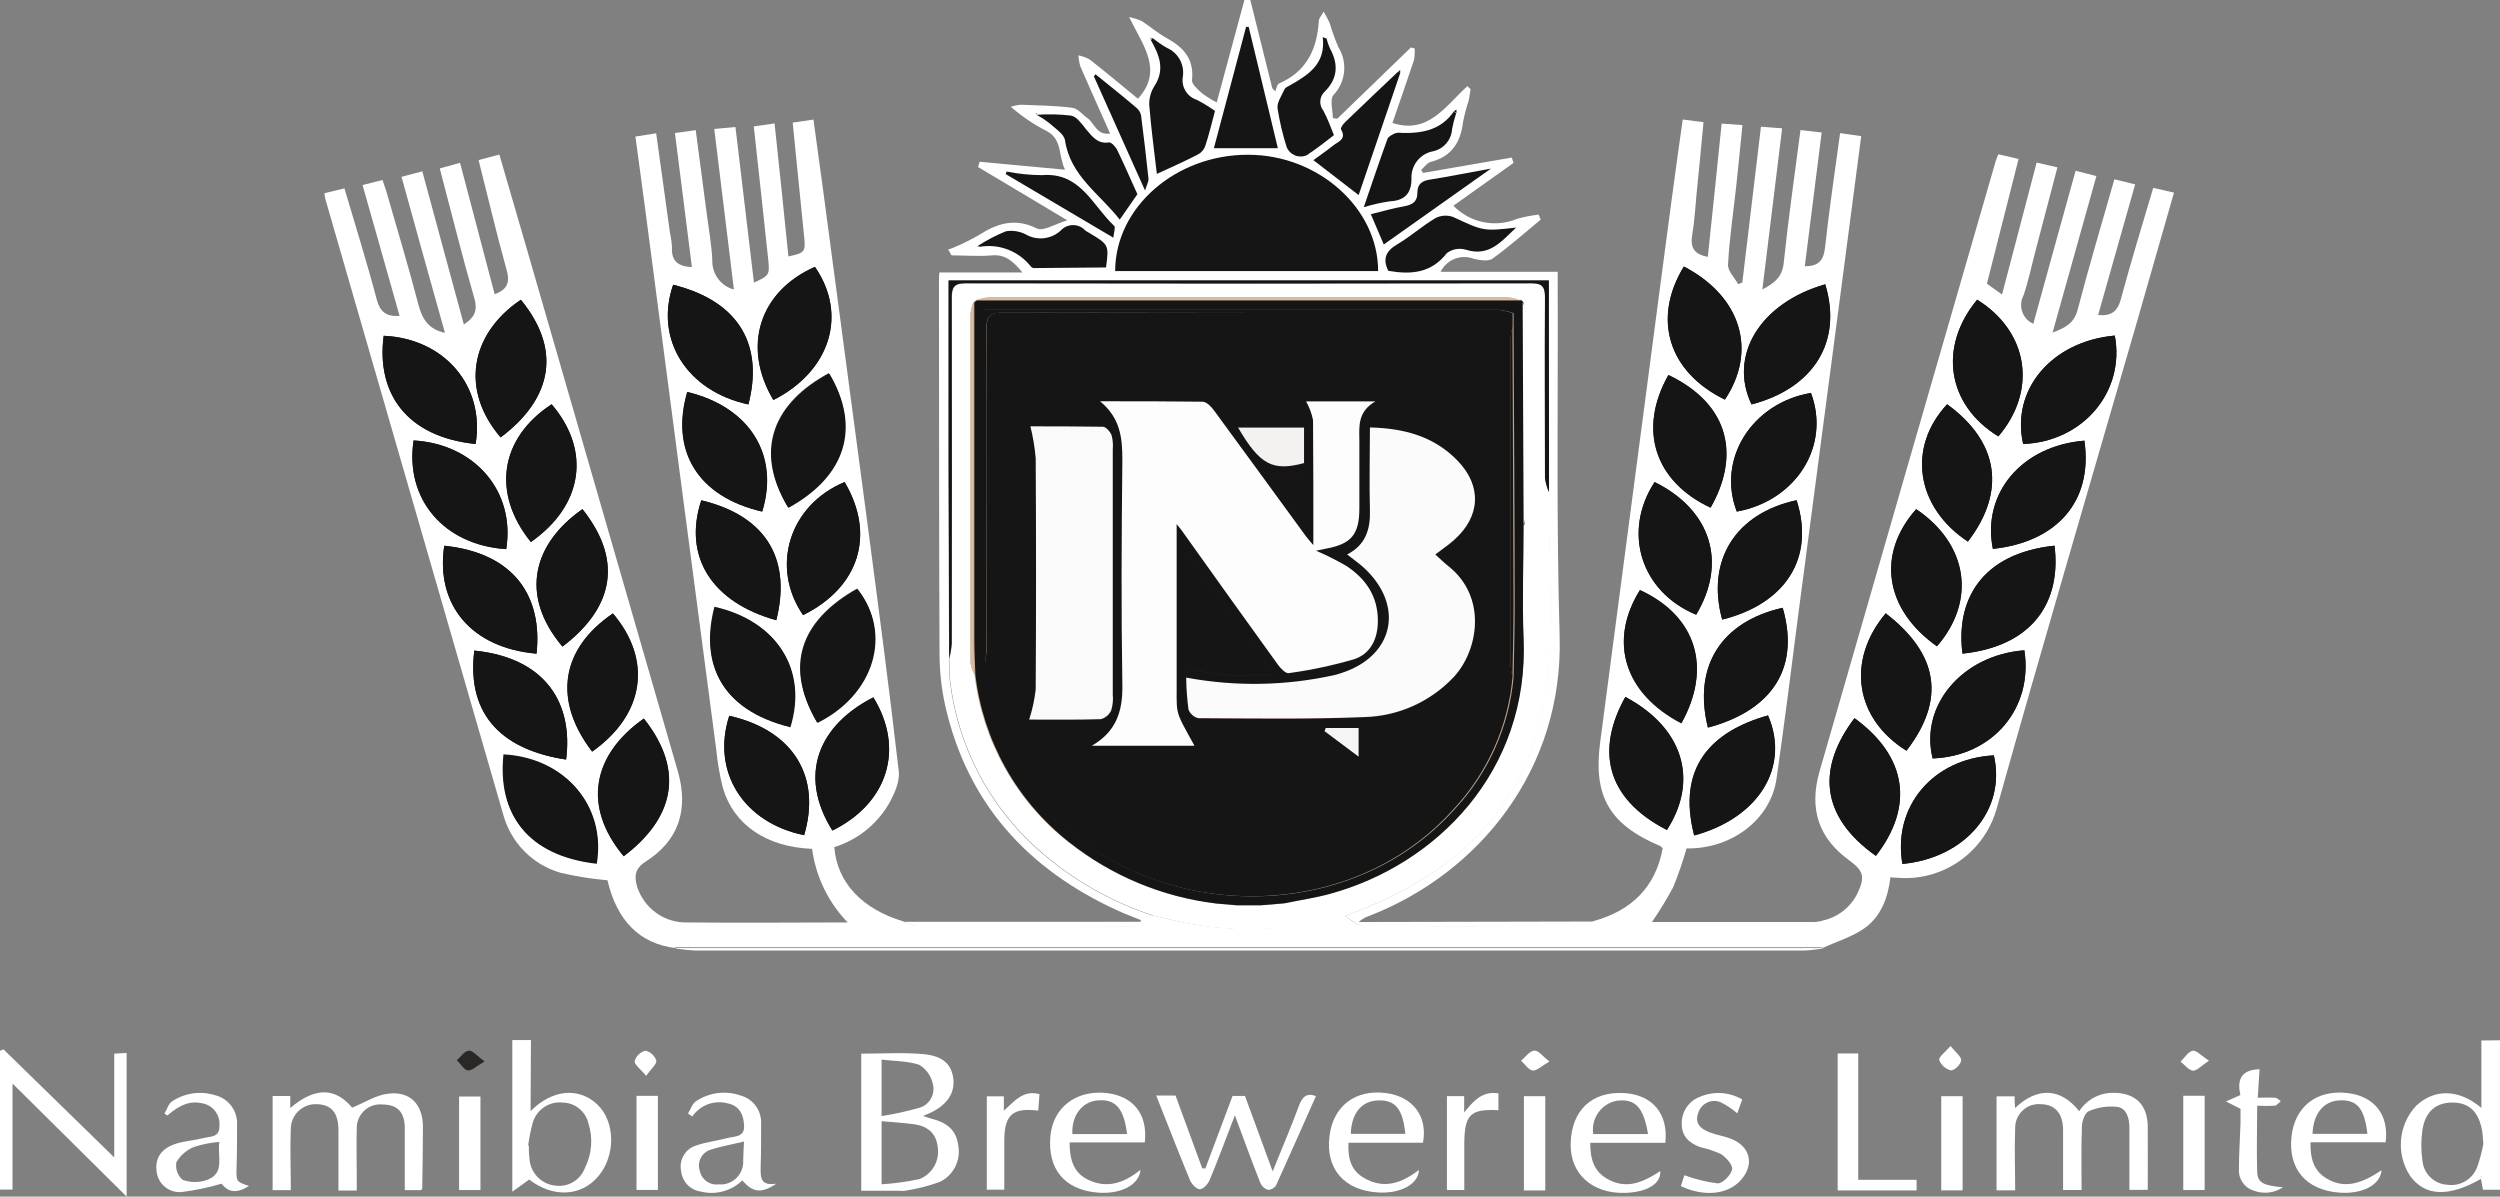 <?xml version="1.0" encoding="UTF-8"?>
<svg width="117px" height="56px" viewBox="0 0 117 56" version="1.1" xmlns="http://www.w3.org/2000/svg" xmlns:xlink="http://www.w3.org/1999/xlink">
    <rect x="0" y="0" width="117" height="56" fill="#808080" stroke="none"/>
    <title>Namibia-Breweries Logo</title>
    <g id="Website" stroke="none" stroke-width="1" fill="none" fill-rule="evenodd">
        <g id="2023" transform="translate(-107, -99)" fill-rule="nonzero">
            <g id="Namibia-Breweries-Logo" transform="translate(107, 99)">
                <path d="M31.61,44.369 C29.938,44.166 28.872,43.088 28.428,41.196 C27.686,41.133 26.95,41.015 26.225,40.843 C24.9,40.46 23.876,39.399 23.532,38.053 L15.228,9.321 C15.208,9.23 15.193,9.137 15.183,9.044 L16.119,8.815 C16.634,10.569 17.172,12.272 17.626,13.997 C17.781,14.588 18.063,14.827 18.701,14.784 L16.968,8.661 L17.901,8.423 C17.959,8.603 18.024,8.769 18.076,8.942 C18.588,10.723 19.123,12.497 19.592,14.291 C19.767,14.944 20.069,15.415 20.824,15.578 C20.146,13.154 19.472,10.759 18.792,8.276 L19.764,8.018 C20.412,10.432 21.06,12.781 21.708,15.186 C22.168,14.882 22.376,14.582 22.201,13.967 C21.624,11.968 21.128,9.949 20.581,7.884 L21.53,7.619 C22.071,9.684 22.609,11.726 23.15,13.771 C23.759,13.543 23.876,13.209 23.704,12.608 C23.234,10.929 22.839,9.227 22.398,7.492 L23.37,7.234 C23.782,8.648 24.19,10.04 24.592,11.432 C26.968,19.648 29.344,27.866 31.72,36.086 C32.245,37.909 31.755,39.354 30.2,40.334 C29.698,40.66 29.685,41.026 29.815,41.49 C30.143,42.522 31.112,43.208 32.186,43.17 C34.649,43.199 37.114,43.17 39.671,43.17 C38.764,42.231 38.18,41.024 38.005,39.726 C35.867,39.638 34.341,38.609 33.829,36.867 C33.681,36.282 33.578,35.685 33.521,35.083 C32.417,26.737 31.319,18.382 30.226,10.021 C30.071,8.825 29.902,7.629 29.737,6.391 L30.709,6.237 L31.357,10.912 C31.408,11.136 31.438,11.363 31.448,11.592 C31.415,12.246 31.772,12.474 32.381,12.5 C32.118,10.426 31.856,8.361 31.587,6.227 L32.559,6.09 C32.737,7.436 32.912,8.75 33.084,10.066 C33.178,10.769 33.304,11.471 33.336,12.18 C33.314,12.819 33.734,13.387 34.347,13.549 C34.043,11.05 33.738,8.576 33.427,6.035 L34.419,5.946 C34.71,8.39 34.995,10.805 35.284,13.226 C36.003,12.899 36.029,12.87 35.951,12.125 C35.734,10.073 35.507,8.018 35.277,5.917 L36.249,5.776 C36.473,7.871 36.69,9.932 36.897,12 C37.681,11.837 37.71,11.788 37.629,11.02 C37.448,9.279 37.28,7.537 37.098,5.737 L38.07,5.597 C38.222,6.704 38.371,7.773 38.514,8.841 C39.21,14.053 39.903,19.267 40.594,24.481 C41.103,28.35 41.618,32.218 42.062,36.096 C42.12,36.596 41.841,37.194 41.573,37.661 C41,38.613 40.101,39.318 39.045,39.644 C39.172,41.298 40.341,42.539 42.256,43.114 C42.451,43.219 42.661,43.293 42.878,43.333 C46.245,43.333 49.611,43.333 52.981,43.349 C53.379,43.406 53.77,43.201 53.953,42.84 C54.312,42.928 54.675,43.016 55.038,43.098 C57.641,43.674 60.345,43.584 62.905,42.836 C63.187,43.003 63.465,43.317 63.747,43.32 C67.201,43.353 70.652,43.346 74.115,43.32 C74.28,43.32 74.439,43.173 74.611,43.098 C76.361,42.604 77.478,41.523 77.815,39.7 C77.754,39.644 77.728,39.605 77.695,39.592 C75.308,38.582 74.553,37.256 74.89,34.721 C75.844,27.5 76.795,20.28 77.741,13.059 C78.065,10.596 78.389,8.139 78.752,5.593 L79.724,5.718 C79.617,6.842 79.516,7.952 79.4,9.063 C79.338,9.717 79.302,10.37 79.196,10.991 C79.095,11.569 79.27,11.902 79.925,12.02 C80.142,9.955 80.362,7.897 80.573,5.783 L81.545,5.855 C81.451,6.793 81.363,7.72 81.263,8.645 C81.127,9.89 80.939,11.135 80.871,12.383 C80.854,12.677 81.178,12.994 81.347,13.301 L81.541,13.222 L82.413,5.93 L83.404,6.005 C83.097,8.527 82.792,11.001 82.478,13.546 C83.048,13.252 83.411,12.964 83.479,12.295 C83.693,10.239 83.988,8.194 84.263,6.087 L85.254,6.201 C84.985,8.318 84.726,10.38 84.464,12.461 C85.089,12.461 85.339,12.213 85.41,11.599 C85.604,9.818 85.87,8.047 86.116,6.231 L87.104,6.371 C86.719,9.312 86.34,12.193 85.961,15.085 L84.153,28.807 C83.829,31.352 83.505,33.901 83.142,36.439 C82.87,38.357 81.033,39.742 78.93,39.706 C78.756,40.321 78.548,40.925 78.308,41.516 C78.007,42.08 77.674,42.625 77.31,43.15 C79.837,43.15 82.358,43.15 84.882,43.15 C85.027,43.147 85.171,43.124 85.309,43.081 C86.012,42.926 86.608,42.459 86.929,41.811 C87.292,41.046 87.221,40.755 86.541,40.262 C85.118,39.229 84.649,37.867 85.154,36.103 C87.895,26.582 90.643,17.064 93.397,7.547 C93.433,7.436 93.475,7.327 93.523,7.221 L94.469,7.439 L92.988,13.275 L93.695,13.784 C94.239,11.71 94.767,9.687 95.315,7.609 L96.287,7.832 C95.937,9.165 95.593,10.468 95.253,11.772 C95.072,12.455 94.929,13.157 94.702,13.82 C94.576,14.056 94.553,14.335 94.64,14.588 C94.727,14.841 94.915,15.046 95.159,15.153 C95.807,12.772 96.475,10.4 97.139,7.992 L98.111,8.24 C97.427,10.671 96.756,13.069 96.06,15.565 C96.666,15.34 97.074,15.124 97.239,14.477 C97.764,12.464 98.36,10.475 98.953,8.39 L99.925,8.629 C99.339,10.69 98.768,12.706 98.192,14.742 C98.817,14.804 99.105,14.572 99.261,13.984 C99.724,12.259 100.252,10.55 100.771,8.792 L101.743,9.014 C101.143,11.102 100.557,13.154 99.964,15.222 C97.79,22.737 95.574,30.251 93.461,37.782 C92.91,39.846 90.988,41.229 88.873,41.085 L88.472,41.059 C88.358,42.02 88.028,42.895 87.257,43.441 C86.683,43.846 85.977,44.055 85.329,44.352 C85.268,44.343 85.206,44.336 85.144,44.333 L32.695,44.333 C32.322,44.333 31.953,44.333 31.58,44.333" id="Path" fill="#FFFFFF"></path>
                <path d="M38.789,17.463 C36.288,18.813 35.225,20.979 36.871,23.733 C39.561,22.253 40.273,19.969 38.789,17.463" id="Path" fill="#20201E"></path>
                <path d="M23.561,35.302 C23.27,38.066 24.666,40.02 27.9,40.389 C28.353,37.717 26.442,35.456 23.561,35.302" id="Path" fill="#20201E"></path>
                <path d="M33.434,28.395 C32.786,30.869 33.57,33.159 36.962,34.002 C37.788,31.349 36.359,29.052 33.434,28.395" id="Path" fill="#20201E"></path>
                <path d="M38.229,33.796 C40.889,32.489 41.751,29.624 40.111,27.546 C37.749,28.876 36.547,30.905 38.229,33.796" id="Path" fill="#20201E"></path>
                <path d="M20.791,25.54 C20.373,28.323 22.087,30.33 25.11,30.591 C25.392,27.977 24.138,25.889 20.791,25.54" id="Path" fill="#20201E"></path>
                <path d="M27.712,35.175 C30.171,33.45 30.55,30.895 28.684,28.709 C26.238,30.365 25.862,32.77 27.712,35.175" id="Path" fill="#20201E"></path>
                <path d="M24.844,25.373 C27.294,23.668 27.676,21.09 25.816,18.93 C23.396,20.508 22.991,23.08 24.844,25.373" id="Path" fill="#20201E"></path>
                <path d="M35.025,18.927 C35.705,16.297 34.726,14.131 31.503,13.327 C30.621,15.879 32.151,18.309 35.025,18.927" id="Path" fill="#20201E"></path>
                <path d="M30.132,33.629 C27.744,35.302 27.216,37.723 29.189,40.072 C31.457,38.37 32.134,36.152 30.132,33.629" id="Path" fill="#20201E"></path>
                <path d="M40.873,32.649 C38.346,33.933 37.309,36.243 38.955,38.877 C41.547,37.599 42.35,35.051 40.873,32.649" id="Path" fill="#20201E"></path>
                <path d="M80.598,28.996 C83.537,28.268 84.953,26.138 84.081,23.41 C81.224,24.024 79.837,26.223 80.598,28.996" id="Path" fill="#20201E"></path>
                <path d="M23.691,25.7 C24.125,22.995 22.22,20.779 19.356,20.613 C18.944,23.354 20.762,25.514 23.691,25.7" id="Path" fill="#20201E"></path>
                <path d="M23.429,20.472 C25.638,18.819 26.442,16.552 24.375,14.029 C21.964,15.663 21.562,18.303 23.429,20.472" id="Path" fill="#20201E"></path>
                <path d="M86.79,33.616 C85.096,35.858 85.096,38.151 87.791,40.059 C89.593,37.736 89.243,35.4 86.79,33.616" id="Path" fill="#20201E"></path>
                <path d="M77.436,22.56 C75.913,24.896 76.788,27.696 79.38,28.768 C80.845,26.324 80.077,23.867 77.436,22.56" id="Path" fill="#20201E"></path>
                <path d="M37.633,39.086 C38.43,36.403 37.186,34.185 34.13,33.499 C33.285,36.112 34.778,38.504 37.633,39.086" id="Path" fill="#20201E"></path>
                <path d="M97.55,20.623 C94.634,20.861 92.742,23.086 93.267,25.687 C96.183,25.38 97.965,23.537 97.55,20.623" id="Path" fill="#20201E"></path>
                <path d="M36.194,18.721 C38.861,17.368 39.671,14.706 38.138,12.487 C35.546,13.637 34.72,16.235 36.194,18.721" id="Path" fill="#20201E"></path>
                <path d="M89.677,23.828 C87.808,25.932 88.193,28.516 90.649,30.248 C92.506,28.114 92.11,25.471 89.677,23.828" id="Path" fill="#20201E"></path>
                <path d="M37.584,28.787 C40.215,27.481 40.983,25.024 39.528,22.56 C36.936,23.638 36.039,26.533 37.584,28.787" id="Path" fill="#20201E"></path>
                <path d="M76.066,32.617 C74.705,35.051 75.094,37.347 78.01,38.844 C79.526,36.498 78.771,34.051 76.066,32.617" id="Path" fill="#20201E"></path>
                <path d="M36.33,29.023 C37.001,26.379 36.078,24.197 32.821,23.41 C31.956,26.023 33.298,28.183 36.33,29.023" id="Path" fill="#20201E"></path>
                <path d="M22.259,20.779 C22.703,18.071 20.811,15.843 17.956,15.715 C17.606,18.391 19.009,20.44 22.259,20.779" id="Path" fill="#20201E"></path>
                <path d="M26.494,35.547 C26.818,32.976 25.603,30.793 22.197,30.447 C21.809,33.616 23.691,35.123 26.494,35.547" id="Path" fill="#20201E"></path>
                <path d="M27.258,23.828 C24.99,25.422 24.271,27.83 26.322,30.261 C28.486,28.627 29.332,26.432 27.258,23.828" id="Path" fill="#20201E"></path>
                <path d="M98.973,15.705 C96.018,15.973 94.113,18.234 94.683,20.779 C97.489,20.672 99.465,18.332 98.973,15.705" id="Path" fill="#20201E"></path>
                <path d="M94.741,30.434 C91.825,30.653 89.833,33.028 90.448,35.495 C93.247,35.39 95.159,33.159 94.741,30.434" id="Path" fill="#20201E"></path>
                <path d="M92.097,25.347 C93.902,22.998 93.542,20.668 91.125,18.92 C89.249,20.936 89.658,23.733 92.097,25.347" id="Path" fill="#20201E"></path>
                <path d="M32.157,18.345 C31.357,21.113 32.656,23.246 35.663,23.942 C36.479,21.296 35.07,19.041 32.157,18.345" id="Path" fill="#20201E"></path>
                <path d="M81.282,23.942 C84.069,23.432 85.679,20.855 84.752,18.388 C81.979,18.868 80.339,21.492 81.282,23.942" id="Path" fill="#20201E"></path>
                <path d="M78.804,12.474 C77.307,14.931 78.091,17.421 80.725,18.702 C82.254,16.414 81.483,13.866 78.804,12.474" id="Path" fill="#20201E"></path>
                <path d="M91.845,30.591 C95.172,30.235 96.475,28.131 96.151,25.537 C92.697,25.906 91.527,28.118 91.845,30.591" id="Path" fill="#20201E"></path>
                <path d="M88.251,28.702 C86.392,30.921 86.813,33.639 89.223,35.132 C91.329,32.401 90.351,30.32 88.251,28.702" id="Path" fill="#20201E"></path>
                <path d="M92.531,14.026 C90.701,16.235 91.122,18.956 93.523,20.423 C95.36,18.26 94.932,15.523 92.531,14.026" id="Path" fill="#20201E"></path>
                <path d="M79.931,34.051 C82.682,33.322 84.305,31.486 83.43,28.444 C80.543,29.098 79.218,31.189 79.931,34.051" id="Path" fill="#20201E"></path>
                <path d="M79.283,39.099 C82.319,38.275 83.774,35.881 82.737,33.482 C80.1,34.224 78.457,35.897 79.283,39.099" id="Path" fill="#20201E"></path>
                <path d="M93.312,35.351 C90.461,35.502 88.569,37.746 89.032,40.432 C91.987,40.154 93.892,37.883 93.312,35.351" id="Path" fill="#20201E"></path>
                <path d="M85.436,13.298 C82.377,14.167 80.884,16.64 81.972,18.927 C84.888,18.172 86.233,15.986 85.416,13.311" id="Path" fill="#20201E"></path>
                <path d="M80.051,23.766 C81.392,21.433 81.023,18.979 78.078,17.558 C76.642,20.103 77.43,22.534 80.051,23.766" id="Path" fill="#20201E"></path>
                <path d="M78.687,33.858 C80.135,31.244 79.367,28.836 76.743,27.631 C75.262,30.026 76.014,32.466 78.687,33.858" id="Path" fill="#20201E"></path>
                <path d="M74.656,43.127 C74.491,43.202 74.332,43.346 74.161,43.349 C70.71,43.349 67.259,43.369 63.793,43.349 C63.511,43.349 63.232,43.023 62.95,42.866 L63.582,42.618 C68.248,40.801 71.562,37.625 72.304,32.535 C72.754,29.431 72.447,26.219 72.482,23.06 L72.482,13.141 L44.391,13.141 L44.391,13.794 C44.391,16.467 44.391,19.14 44.391,21.815 C44.391,24.821 44.4,27.828 44.417,30.836 C44.417,31.189 44.417,31.545 44.456,31.895 C44.823,34.924 46.276,37.713 48.542,39.736 C50.125,41.148 51.982,42.214 53.995,42.866 C53.812,43.228 53.421,43.432 53.023,43.375 C49.653,43.375 46.287,43.375 42.92,43.359 C42.703,43.319 42.493,43.245 42.298,43.14 L53.373,43.14 C53.379,43.114 53.386,43.088 53.395,43.062 C53.023,42.912 52.647,42.771 52.284,42.604 C48.101,40.683 45.266,37.602 44.233,33.009 C44.054,32.192 43.966,31.358 43.97,30.522 C43.944,24.716 43.951,18.907 43.944,13.102 C43.944,13 43.944,12.899 43.964,12.752 L47.852,12.752 C47.427,12.249 47.068,11.896 46.426,11.951 C45.785,12.007 45.166,11.951 44.534,11.951 L44.375,11.68 C44.508,11.628 44.644,11.586 44.774,11.523 C45.134,11.368 45.484,11.191 45.823,10.994 C46.685,10.442 47.518,10.19 48.532,10.694 C48.83,10.841 49.371,10.481 49.951,10.311 L45.775,7.818 C45.798,7.733 45.82,7.652 45.846,7.57 L49.844,7.943 C49.52,7.289 49.731,6.528 48.989,6.136 C48.383,5.827 47.817,5.444 47.304,4.996 C47.455,4.947 47.61,4.915 47.767,4.901 C48.577,4.933 49.387,4.943 50.188,5.045 C50.444,5.077 50.667,5.371 50.904,5.538 C51.228,5.776 51.319,6.338 51.954,6.25 C51.474,5.172 51.007,4.14 50.557,3.101 C50.509,2.935 50.481,2.764 50.473,2.591 C50.653,2.628 50.826,2.69 50.988,2.777 C51.769,3.391 52.534,4.025 53.256,4.62 C54.461,3.297 53.496,2.133 52.841,0.797 C53.044,0.839 53.241,0.902 53.431,0.983 C53.83,1.245 54.196,1.562 54.614,1.79 C55.398,2.222 55.893,2.771 55.786,3.751 C55.767,3.94 56.065,4.192 56.26,4.368 C56.475,4.53 56.703,4.672 56.943,4.793 C57.384,3.159 57.815,1.585 58.239,0 L58.515,0 C58.858,1.377 59.2,2.753 59.542,4.13 L59.684,4.277 C59.739,4.149 59.765,3.95 59.856,3.908 C61.152,3.352 61.641,2.297 61.722,0.967 C61.722,0.859 61.826,0.761 61.946,0.546 C62.049,0.717 62.144,0.893 62.228,1.075 C62.34,1.454 62.473,1.826 62.626,2.189 C63.08,2.904 62.987,3.839 62.403,4.45 C62.224,4.666 62.377,5.162 62.377,5.528 L62.581,5.558 L66.031,2.222 L66.206,2.267 C66.219,2.45 66.208,2.633 66.174,2.813 C65.85,3.793 65.503,4.773 65.166,5.754 C66.854,6.306 67.661,4.94 68.675,4.032 L68.824,4.172 C68.792,4.358 68.772,4.548 68.727,4.731 C68.621,5.052 68.535,5.379 68.471,5.711 C68.358,6.668 67.93,7.328 66.958,7.577 C66.786,7.622 66.66,7.822 66.511,7.949 C66.54,7.998 66.569,8.044 66.595,8.093 L70.752,7.374 L70.83,7.626 L68.018,9.628 C68.8,10.432 69.989,10.672 71.018,10.236 C71.344,10.147 71.677,10.082 72.012,10.043 L72.1,10.282 C71.355,10.896 70.632,11.543 69.848,12.105 C69.647,12.249 69.239,12.174 68.947,12.105 C68.358,11.887 67.7,12.152 67.421,12.719 L72.9,12.719 L72.9,13.412 C72.92,18.865 72.832,24.321 72.991,29.768 C73.172,35.995 69.242,40.85 64.1,42.856 C63.91,42.916 63.735,43.017 63.585,43.15 L74.656,43.127 Z" id="Path" fill="#FFFFFF"></path>
                <path d="M68.04,5.205 C67.441,6.067 66.563,6.234 65.604,6.208 C65.501,6.19 65.396,6.195 65.296,6.224 C65.16,6.286 64.972,6.371 64.933,6.489 C64.56,7.515 64.214,8.55 63.825,9.687 C64.229,9.559 64.643,9.465 65.063,9.406 C65.759,9.374 66.035,8.998 66.057,8.351 C66.033,7.732 66.464,7.19 67.068,7.08 C67.566,6.972 67.932,6.544 67.962,6.031 C68.008,5.785 68.07,5.543 68.15,5.306 C68.15,5.25 68.15,5.198 68.15,5.143 L68.04,5.205 Z" id="Path" fill="#FFFFFF"></path>
                <path d="M45.836,11.553 C46.749,11.389 47.677,11.746 48.25,12.481 C48.273,12.51 48.318,12.523 48.354,12.546 C48.454,12.608 48.555,12.723 48.655,12.726 C49.627,12.726 50.599,12.726 51.545,12.726 C51.62,12.726 51.694,12.589 51.769,12.517 C51.908,11.448 51.908,11.448 50.956,10.883 C50.899,10.856 50.846,10.823 50.797,10.785 C50.649,10.625 50.442,10.534 50.225,10.534 C50.008,10.534 49.801,10.625 49.653,10.785 C49.205,11.201 48.542,11.276 48.014,10.971 C47.727,10.823 47.401,10.772 47.084,10.824 C46.631,11.006 46.197,11.232 45.788,11.497 L45.72,11.563 L45.843,11.563" id="Path" fill="#FFFFFF"></path>
                <path d="M65.448,3.355 C64.622,4.14 63.793,4.924 62.973,5.714 C62.876,5.806 62.736,6.005 62.769,6.057 C63.057,6.525 62.636,6.632 62.403,6.819 C62.098,7.064 61.774,7.283 61.479,7.502 L63.598,9.135 L65.542,3.431 L65.542,3.274 L65.461,3.362" id="Path" fill="#FFFFFF"></path>
                <path d="M48.535,5.371 C48.535,5.345 48.519,5.319 48.513,5.293 L48.461,5.309 L48.535,5.371 C48.748,5.49 48.95,5.625 49.141,5.776 C49.4,6.012 49.789,6.26 49.841,6.551 C50.097,8.237 51.461,9.067 52.404,10.266 L53.23,9.076 C52.906,8.384 52.621,7.694 52.294,7.025 C52.216,6.864 52.012,6.636 51.898,6.652 C51.364,6.734 51.124,6.387 50.839,6.051 C50.632,5.803 50.398,5.466 50.129,5.397 C49.6,5.334 49.067,5.32 48.535,5.358" id="Path" fill="#FFFFFF"></path>
                <path d="M53.946,1.764 L53.807,1.738 C53.823,1.781 53.842,1.823 53.859,1.869 C54.244,2.552 54.536,3.228 54.037,4.006 C53.866,4.267 53.778,4.575 53.784,4.888 C53.868,5.979 54.017,7.064 54.141,8.132 C54.814,7.805 55.453,7.531 56.085,7.211 C56.236,7.124 56.352,6.985 56.409,6.819 C56.577,6.286 56.71,5.74 56.862,5.185 C56.589,4.99 56.302,4.815 56.004,4.662 C55.554,4.518 55.279,4.063 55.356,3.594 C55.447,3.022 55.14,2.461 54.61,2.235 C54.378,2.099 54.156,1.946 53.946,1.777" id="Path" fill="#FFFFFF"></path>
                <path d="M52.19,12.687 L64.502,12.687 C64.502,9.746 61.706,7.256 58.421,7.243 C55.048,7.243 52.206,9.694 52.197,12.687" id="Path" fill="#FFFFFF"></path>
                <path d="M58.443,1.251 L58.323,1.251 C57.82,3.151 57.318,5.043 56.817,6.93 L59.811,6.93 C59.353,5.033 58.897,3.138 58.443,1.245" id="Path" fill="#FFFFFF"></path>
                <path d="M62.079,1.79 L61.917,1.728 C62.069,2.989 61.236,3.502 60.371,3.989 C60.28,4.038 60.164,4.091 60.125,4.172 C59.989,4.46 59.759,4.773 59.801,5.051 C59.896,5.669 60.039,6.279 60.229,6.874 C60.301,7.051 60.442,7.191 60.617,7.263 C60.793,7.335 60.991,7.332 61.165,7.256 C61.606,6.962 62.02,6.629 62.441,6.316 C62.26,5.894 62.117,5.515 61.943,5.169 C61.727,4.899 61.758,4.506 62.014,4.274 C62.626,3.666 62.662,2.989 62.254,2.254 C62.186,2.105 62.131,1.95 62.092,1.79" id="Path" fill="#FFFFFF"></path>
                <path d="M70.956,10.651 C69.404,10.828 69.411,10.811 68.005,10.154 C67.732,10.056 67.432,10.076 67.175,10.21 C66.553,10.579 66.005,11.073 65.383,11.439 C64.829,11.765 64.709,12.144 64.972,12.674 C66.035,12.86 66.984,12.788 67.713,11.844 C67.97,11.654 68.299,11.596 68.604,11.687 C69.693,12.014 70.26,11.298 70.956,10.651" id="Path" fill="#FFFFFF"></path>
                <path d="M69.764,7.89 C68.701,8.086 67.82,8.263 66.919,8.403 C66.53,8.462 66.32,8.629 66.32,9.031 C66.32,9.432 66.07,9.586 65.698,9.651 C65.179,9.746 64.671,9.893 64.142,10.024 C64.36,10.527 64.544,10.965 64.748,11.442 L69.764,7.89" id="Path" fill="#FFFFFF"></path>
                <path d="M47.084,8.028 C47.084,8.063 47.055,8.099 47.038,8.135 L52.08,11.125 C52.103,10.88 52.19,10.638 52.119,10.573 C51.105,9.628 50.541,8.05 48.743,8.201 C48.186,8.194 47.63,8.136 47.084,8.028" id="Path" fill="#FFFFFF"></path>
                <path d="M51.247,3.48 L51.192,3.571 L53.574,8.923 C53.674,8.619 53.749,8.505 53.739,8.397 C53.632,7.417 53.518,6.404 53.389,5.411 C53.36,5.272 53.284,5.147 53.175,5.058 C52.543,4.528 51.898,4.012 51.26,3.489" id="Path" fill="#FFFFFF"></path>
                <path d="M40.306,49.312 C41.307,49.312 42.25,49.247 43.206,49.332 C44.161,49.417 44.537,49.838 44.615,50.485 C44.693,51.132 44.352,51.691 43.555,52.073 C43.468,52.115 43.38,52.151 43.202,52.226 C43.4,52.292 43.51,52.337 43.623,52.364 C44.271,52.524 44.751,52.863 44.845,53.595 C44.979,54.299 44.625,55.006 43.983,55.314 C43.457,55.503 42.915,55.641 42.363,55.726 C42.261,55.739 42.158,55.739 42.055,55.726 L40.306,55.726 L40.306,49.312 Z M41.258,55.425 C41.854,55.389 42.447,55.307 43.031,55.18 C43.633,54.945 43.989,54.316 43.886,53.674 C43.811,53.02 43.384,52.694 42.778,52.615 C42.276,52.547 41.77,52.517 41.258,52.471 L41.258,55.425 Z M41.258,52.233 C41.867,52.138 42.47,52.005 43.063,51.834 C43.52,51.68 43.78,51.194 43.656,50.723 C43.578,50.356 43.353,50.037 43.034,49.841 C42.506,49.649 41.903,49.668 41.258,49.59 L41.258,52.233 Z" id="Shape" fill="#FFFFFF"></path>
                <path d="M94.284,55.706 L93.439,55.706 L93.439,51.308 L94.284,51.308 C94.284,51.481 94.284,51.655 94.307,51.854 C95.353,50.857 96.442,50.913 97.307,52.004 C97.663,51.454 98.276,51.129 98.927,51.145 C99.938,51.145 100.508,51.71 100.515,52.726 C100.521,53.742 100.515,54.687 100.515,55.686 L99.656,55.686 C99.656,54.706 99.656,53.752 99.656,52.801 C99.656,52.364 99.549,51.874 99.092,51.802 C98.638,51.751 98.178,51.819 97.758,52.001 C97.573,52.076 97.434,52.475 97.434,52.733 C97.395,53.713 97.417,54.693 97.417,55.693 L96.552,55.693 C96.552,54.749 96.552,53.821 96.552,52.89 C96.552,52.109 96.176,51.687 95.522,51.677 C95.206,51.645 94.891,51.752 94.658,51.972 C94.426,52.191 94.299,52.5 94.31,52.821 C94.271,53.775 94.31,54.729 94.31,55.706" id="Path" fill="#FFFFFF"></path>
                <path d="M16.686,55.716 L15.84,55.716 C15.84,54.775 15.84,53.84 15.84,52.909 C15.84,52.089 15.516,51.697 14.846,51.677 C14.521,51.655 14.203,51.772 13.968,51.998 C13.732,52.224 13.602,52.539 13.608,52.867 C13.572,53.7 13.608,54.54 13.608,55.373 C13.608,55.471 13.608,55.572 13.608,55.699 L12.759,55.699 L12.759,51.292 L13.585,51.292 L13.585,51.857 C14.755,50.854 15.695,50.903 16.482,51.838 C17.081,51.593 17.609,51.243 18.173,51.184 C19.204,51.057 19.793,51.694 19.793,52.743 C19.793,53.703 19.774,54.664 19.761,55.624 C19.761,55.624 19.741,55.654 19.706,55.699 L18.944,55.699 C18.944,54.719 18.944,53.759 18.944,52.801 C18.944,52.047 18.598,51.694 17.908,51.691 C17.593,51.657 17.28,51.761 17.048,51.977 C16.816,52.193 16.687,52.499 16.696,52.818 C16.676,53.592 16.696,54.363 16.696,55.137 L16.696,55.729" id="Path" fill="#FFFFFF"></path>
                <path d="M0.586,50.73 L0.586,55.673 L0,55.673 L0,49.178 L0.162,49.109 L5.346,54.167 L5.346,49.312 L5.926,49.276 L5.926,56 C4.099,54.187 2.404,52.507 0.603,50.727" id="Path" fill="#FFFFFF"></path>
                <path d="M117,48.685 L117,55.68 L116.203,55.68 C116.177,55.53 116.145,55.353 116.109,55.173 C114.576,56.042 113.478,55.987 112.788,55.023 C112.123,53.999 112.24,52.649 113.07,51.756 C113.922,50.946 115.082,50.959 116.128,51.851 L116.128,48.695 L117,48.685 Z M116.222,53.53 C116.193,53.239 116.19,53.069 116.161,52.906 C115.999,52.024 115.555,51.599 114.768,51.599 C113.98,51.599 113.491,52.047 113.365,52.906 C113.302,53.361 113.302,53.823 113.365,54.278 C113.405,54.915 113.915,55.419 114.547,55.448 C115.167,55.533 115.759,55.159 115.953,54.559 C116.066,54.224 116.156,53.881 116.222,53.533 M116.171,55.102 L116.132,55.026 C116.132,55.026 116.093,55.056 116.096,55.066 C116.104,55.093 116.116,55.12 116.132,55.144 L116.171,55.102" id="Shape" fill="#FFFFFF"></path>
                <path d="M24.831,52.001 C25.839,50.985 27.07,50.87 27.939,51.674 C28.807,52.478 28.817,54.076 28.007,55.043 C27.197,56.01 25.871,56.059 24.767,55.203 L23.976,55.771 L23.976,48.675 L24.848,48.675 L24.831,52.001 Z M24.705,53.615 L24.75,53.615 C24.75,53.804 24.75,53.991 24.776,54.177 C24.796,54.849 25.3,55.405 25.962,55.484 C26.58,55.583 27.18,55.223 27.388,54.628 C27.702,53.991 27.757,53.256 27.54,52.579 C27.408,52.012 26.91,51.608 26.332,51.599 C25.709,51.533 25.126,51.918 24.938,52.52 C24.839,52.878 24.765,53.243 24.718,53.612" id="Shape" fill="#FFFFFF"></path>
                <path d="M54.108,51.272 L55.015,51.272 L56.266,54.68 L56.412,54.68 C56.83,53.563 57.251,52.445 57.685,51.289 L58.265,51.289 L59.561,54.821 C60.011,53.703 60.423,52.743 60.786,51.762 C60.941,51.341 61.139,51.132 61.586,51.295 C60.964,52.69 60.352,54.089 59.717,55.481 C59.633,55.608 59.492,55.685 59.341,55.686 C59.181,55.635 59.051,55.515 58.984,55.36 C58.592,54.379 58.226,53.357 57.792,52.197 C57.364,53.311 57.005,54.281 56.609,55.232 C56.532,55.418 56.305,55.657 56.149,55.657 C55.994,55.657 55.767,55.415 55.689,55.229 C55.151,53.922 54.643,52.615 54.102,51.249" id="Path" fill="#FFFFFF"></path>
                <path d="M66.572,53.481 L63.109,53.481 C63.073,54.187 63.219,54.768 63.815,55.115 C64.752,55.677 65.597,55.376 66.407,54.752 C66.388,55.422 65.539,55.873 64.486,55.807 C62.908,55.709 62.036,54.703 62.218,53.193 C62.377,51.769 63.433,50.959 64.881,51.158 C66.125,51.328 66.825,52.243 66.595,53.481 M65.772,53.066 C65.649,51.893 65.302,51.481 64.515,51.498 C63.728,51.514 63.242,52.096 63.219,53.066 L65.772,53.066 Z" id="Shape" fill="#FFFFFF"></path>
                <path d="M77.935,53.484 L74.423,53.484 C74.423,54.223 74.582,54.811 75.223,55.173 C75.959,55.588 76.665,55.5 77.699,54.807 C77.747,55.396 77.073,55.807 76.02,55.827 C74.504,55.86 73.483,54.925 73.506,53.54 C73.535,51.962 74.504,51.053 76.043,51.158 C77.339,51.246 78.094,52.138 77.935,53.494 M77.128,53.073 C76.918,51.815 76.532,51.419 75.693,51.511 C74.956,51.631 74.452,52.328 74.562,53.073 L77.128,53.073 Z" id="Shape" fill="#FFFFFF"></path>
                <path d="M111.456,54.775 C111.398,55.474 110.513,55.909 109.435,55.811 C107.918,55.677 107.095,54.709 107.238,53.229 C107.377,51.798 108.411,50.982 109.869,51.155 C111.11,51.302 111.813,52.161 111.648,53.458 L108.132,53.458 C108.116,54.226 108.281,54.807 108.919,55.173 C109.655,55.592 110.394,55.484 111.443,54.775 M110.795,53.066 C110.659,51.86 110.303,51.455 109.48,51.498 C108.738,51.537 108.262,52.122 108.226,53.066 L110.795,53.066 Z" id="Shape" fill="#FFFFFF"></path>
                <path d="M53.376,54.745 C53.311,55.484 52.404,55.909 51.335,55.811 C49.805,55.667 49.012,54.696 49.161,53.148 C49.287,51.841 50.343,51.014 51.753,51.151 C53.02,51.279 53.726,52.132 53.577,53.465 L50.058,53.465 C50.058,54.249 50.23,54.873 50.91,55.206 C51.795,55.641 52.595,55.379 53.376,54.745 M52.747,53.073 C52.595,51.844 52.19,51.416 51.341,51.501 C50.632,51.573 50.139,52.226 50.188,53.073 L52.747,53.073 Z" id="Shape" fill="#FFFFFF"></path>
                <path d="M11.664,55.497 C11.068,55.873 10.692,55.804 10.368,55.396 C9.754,55.579 9.125,55.711 8.489,55.788 C7.901,55.835 7.384,55.399 7.326,54.807 C7.254,54.187 7.552,53.739 8.252,53.52 C8.661,53.393 9.104,53.37 9.522,53.262 C9.83,53.18 10.277,53.242 10.268,52.707 C10.322,52.206 9.991,51.746 9.503,51.642 C8.936,51.501 8.447,51.674 7.834,52.204 L7.695,52.119 C7.815,51.923 7.886,51.645 8.058,51.54 C8.656,51.145 9.398,51.042 10.08,51.259 C10.706,51.417 11.132,52.002 11.094,52.651 C11.094,53.305 11.094,53.984 11.071,54.651 C11.048,55.317 11.071,55.304 11.651,55.503 M10.268,53.442 C9.864,53.472 9.466,53.551 9.082,53.677 C8.737,53.816 8.447,54.065 8.256,54.386 C8.199,54.695 8.309,55.01 8.544,55.216 C8.918,55.352 9.327,55.352 9.701,55.216 C10.556,54.889 10.154,54.105 10.268,53.425" id="Shape" fill="#FFFFFF"></path>
                <path d="M32.199,52.112 C32.322,51.916 32.4,51.642 32.578,51.534 C33.196,51.123 33.969,51.026 34.668,51.272 C35.248,51.433 35.642,51.974 35.621,52.579 C35.621,53.269 35.621,53.955 35.598,54.644 C35.598,55.088 35.569,55.513 36.333,55.396 C35.621,55.869 35.238,55.811 34.739,55.245 C34.222,55.743 33.489,55.939 32.795,55.765 C32.306,55.697 31.926,55.3 31.875,54.804 C31.769,54.288 32.067,53.775 32.565,53.615 C33.048,53.445 33.567,53.386 34.065,53.256 C34.389,53.174 34.837,53.22 34.824,52.707 C34.811,52.194 34.62,51.749 34.056,51.638 C33.431,51.468 32.767,51.714 32.4,52.253 L32.209,52.119 M34.82,53.425 C34.244,53.563 33.741,53.648 33.262,53.804 C33.06,53.864 32.891,54.005 32.795,54.194 C32.698,54.383 32.683,54.604 32.753,54.804 C32.838,55.21 33.217,55.481 33.625,55.428 C33.934,55.459 34.24,55.351 34.463,55.133 C34.685,54.915 34.802,54.61 34.782,54.298 C34.782,54.053 34.804,53.804 34.82,53.425" id="Shape" fill="#FFFFFF"></path>
                <polygon id="Path" fill="#FFFFFF" points="89.696 55.216 89.696 55.712 86.003 55.712 86.003 49.302 86.965 49.302 86.965 55.216"></polygon>
                <path d="M81.535,51.452 C81.447,51.704 81.376,51.896 81.305,52.105 C81.081,51.909 80.834,51.742 80.569,51.606 C80.37,51.506 80.137,51.498 79.931,51.583 C79.724,51.668 79.564,51.838 79.49,52.05 C79.28,52.56 79.588,52.837 80.019,52.997 C80.326,53.112 80.667,53.167 80.968,53.278 C81.94,53.631 82.144,54.546 81.412,55.291 C80.796,55.915 79.717,56.01 78.664,55.51 L78.829,55 C79.333,55.189 79.857,55.318 80.391,55.382 C80.624,55.382 80.997,55.007 81.062,54.729 C81.11,54.54 80.793,54.177 80.553,54.017 C80.242,53.871 79.916,53.762 79.581,53.69 C79.072,53.51 78.703,53.187 78.706,52.605 C78.687,52.043 79.026,51.531 79.549,51.334 C80.197,51.054 80.939,51.101 81.548,51.462" id="Path" fill="#FFFFFF"></path>
                <path d="M31.61,44.369 C31.982,44.369 32.351,44.369 32.724,44.369 L85.173,44.369 C85.235,44.372 85.297,44.379 85.358,44.388 C85.034,44.421 84.71,44.486 84.386,44.486 C67.106,44.486 49.826,44.486 32.546,44.486 C32.239,44.471 31.933,44.439 31.629,44.392" id="Path" fill="#FFFFFF"></path>
                <path d="M104.873,51.903 L104.176,51.547 L104.85,51.249 C104.711,50.639 104.795,50.06 105.747,50.041 C105.718,50.472 105.692,50.897 105.663,51.374 C105.945,51.374 106.211,51.357 106.473,51.374 C106.564,51.374 106.651,51.478 106.739,51.534 C106.648,51.609 106.561,51.733 106.46,51.746 C106.186,51.763 105.911,51.763 105.637,51.746 C105.637,52.795 105.602,53.834 105.637,54.863 C105.663,55.373 105.961,55.484 106.843,55.565 C106.433,55.84 105.917,55.896 105.459,55.716 C105.027,55.579 104.746,55.158 104.782,54.703 C104.782,53.994 104.834,53.285 104.856,52.576 C104.856,52.328 104.856,52.079 104.856,51.887" id="Path" fill="#FFFFFF"></path>
                <path d="M48.649,51.204 C48.626,51.488 48.61,51.733 48.59,51.978 C47.385,51.828 47.006,52.171 47,53.389 C47,54.141 47,54.889 47,55.677 L46.183,55.677 L46.183,51.308 L46.98,51.308 L46.98,51.981 C47.482,51.54 47.865,51.001 48.642,51.204" id="Path" fill="#FFFFFF"></path>
                <path d="M67.716,55.693 L67.716,51.298 L68.523,51.298 L68.523,52.063 C68.964,51.511 69.378,51.053 70.127,51.168 L70.127,51.958 C68.808,51.887 68.533,52.164 68.529,53.55 L68.529,55.693 L67.716,55.693 Z" id="Path" fill="#FFFFFF"></path>
                <rect id="Rectangle" fill="#FFFFFF" x="102.177" y="51.282" width="1" height="4.411"></rect>
                <rect id="Rectangle" fill="#FFFFFF" x="29.789" y="51.285" width="1" height="4.404"></rect>
                <rect id="Rectangle" fill="#FFFFFF" x="90.85" y="51.302" width="1" height="4.407"></rect>
                <rect id="Rectangle" fill="#FFFFFF" x="71.319" y="51.302" width="1" height="4.411"></rect>
                <rect id="Rectangle" fill="#FFFFFF" x="21.485" y="51.318" width="1" height="4.375"></rect>
                <path d="M103.379,49.639 C103.019,49.877 102.815,50.119 102.627,50.106 C102.439,50.093 102.242,49.835 102.051,49.684 C102.235,49.505 102.401,49.221 102.618,49.175 C102.783,49.139 103.01,49.4 103.379,49.639" id="Path" fill="#FFFFFF"></path>
                <path d="M91.281,48.949 C91.517,49.25 91.793,49.446 91.783,49.626 C91.773,49.805 91.459,50.112 91.3,50.093 C91.052,50.031 90.849,49.85 90.756,49.609 C90.72,49.475 91.031,49.247 91.281,48.956" id="Path" fill="#FFFFFF"></path>
                <path d="M72.515,49.675 C72.142,49.89 71.922,50.122 71.731,50.099 C71.539,50.077 71.368,49.805 71.186,49.642 C71.387,49.472 71.572,49.201 71.789,49.172 C72.006,49.142 72.171,49.423 72.515,49.675" id="Path" fill="#FFFFFF"></path>
                <path d="M30.236,50.348 C29.97,50.021 29.678,49.818 29.701,49.655 C29.774,49.416 29.966,49.232 30.207,49.172 C30.446,49.226 30.639,49.404 30.715,49.639 C30.741,49.802 30.472,50.018 30.236,50.351" id="Path" fill="#FFFFFF"></path>
                <path d="M22.68,49.675 C22.295,49.894 22.074,50.122 21.89,50.096 C21.705,50.07 21.566,49.789 21.381,49.619 C21.566,49.459 21.737,49.188 21.932,49.172 C22.126,49.155 22.317,49.413 22.68,49.675" id="Path" fill="#2A2826"></path>
                <path d="M54.011,42.856 C51.999,42.205 50.143,41.139 48.561,39.726 C46.294,37.704 44.839,34.915 44.472,31.885 C44.427,31.535 44.446,31.179 44.433,30.826 C44.493,30.593 44.532,30.354 44.55,30.114 C44.55,24.727 44.55,19.341 44.55,13.954 C44.55,13.464 44.638,13.265 45.198,13.265 C54.022,13.282 62.845,13.282 71.669,13.265 C72.2,13.265 72.317,13.438 72.317,13.944 C72.298,16.761 72.317,19.58 72.317,22.4 C72.35,22.626 72.414,22.846 72.508,23.053 C72.473,26.219 72.78,29.434 72.33,32.528 C71.588,37.619 68.273,40.794 63.608,42.611 L62.976,42.859 C60.416,43.607 57.712,43.696 55.109,43.121 C54.746,43.039 54.384,42.951 54.024,42.863" id="Path" fill="#FFFFFF"></path>
                <path d="M56.888,42.288 L57.86,42.372 L58.991,42.372 L60.096,42.281 C60.805,42.134 61.525,42.029 62.221,41.84 C67.217,40.481 71.569,36.109 71.293,29.872 C71.219,28.105 71.293,26.327 71.293,24.556 C71.348,24.407 71.385,24.251 71.403,24.092 C71.403,20.945 71.403,17.799 71.403,14.653 C71.375,14.482 71.323,14.316 71.248,14.16 L71.157,14.059 C70.956,13.984 70.748,13.934 70.535,13.909 C62.454,13.909 54.374,13.909 46.293,13.909 C46.079,13.933 45.868,13.982 45.665,14.052 L45.548,14.157 C45.484,14.322 45.44,14.494 45.418,14.67 C45.418,20.115 45.418,25.572 45.418,31.042 C45.452,31.228 45.515,31.408 45.606,31.574 C45.973,34.677 47.558,37.501 50.006,39.416 C51.989,40.982 54.359,41.971 56.859,42.274" id="Path" fill="#BDA38D"></path>
                <path d="M38.819,17.499 C40.302,20.005 39.59,22.289 36.9,23.769 C35.248,21.015 36.317,18.849 38.819,17.499" id="Path" fill="#151515"></path>
                <path d="M23.591,35.338 C26.471,35.495 28.382,37.753 27.929,40.425 C24.689,40.056 23.299,38.102 23.591,35.338" id="Path" fill="#151515"></path>
                <path d="M33.463,28.431 C36.379,29.085 37.817,31.372 36.991,34.038 C33.596,33.195 32.812,30.905 33.463,28.431" id="Path" fill="#151515"></path>
                <path d="M38.258,33.832 C36.56,30.94 37.779,28.912 40.14,27.582 C41.78,29.66 40.918,32.519 38.258,33.832" id="Path" fill="#151515"></path>
                <path d="M20.791,25.54 C24.141,25.889 25.392,27.99 25.11,30.591 C22.071,30.33 20.373,28.323 20.791,25.54" id="Path" fill="#151515"></path>
                <path d="M27.712,35.175 C25.878,32.77 26.254,30.365 28.684,28.709 C30.534,30.895 30.158,33.45 27.712,35.175" id="Path" fill="#151515"></path>
                <path d="M24.844,25.357 C23.001,23.07 23.406,20.492 25.816,18.914 C27.666,21.074 27.284,23.651 24.844,25.357" id="Path" fill="#151515"></path>
                <path d="M35.025,18.927 C32.134,18.309 30.621,15.879 31.503,13.327 C34.743,14.131 35.715,16.297 35.025,18.927" id="Path" fill="#151515"></path>
                <path d="M30.132,33.629 C32.134,36.155 31.428,38.37 29.189,40.072 C27.245,37.723 27.744,35.302 30.132,33.629" id="Path" fill="#151515"></path>
                <path d="M40.873,32.63 C42.35,35.031 41.563,37.579 38.955,38.857 C37.315,36.224 38.346,33.917 40.873,32.63" id="Path" fill="#151515"></path>
                <path d="M80.598,28.996 C79.837,26.223 81.224,24.024 84.081,23.41 C84.953,26.138 83.537,28.268 80.598,28.996" id="Path" fill="#151515"></path>
                <path d="M23.691,25.7 C20.775,25.504 18.944,23.354 19.356,20.613 C22.22,20.779 24.125,22.995 23.691,25.7" id="Path" fill="#151515"></path>
                <path d="M23.429,20.463 C21.562,18.293 21.964,15.66 24.375,14.026 C26.445,16.558 25.638,18.816 23.429,20.469" id="Path" fill="#151515"></path>
                <path d="M86.79,33.607 C89.243,35.39 89.593,37.726 87.791,40.049 C85.096,38.141 85.096,35.848 86.79,33.607" id="Path" fill="#151515"></path>
                <path d="M77.436,22.56 C80.077,23.867 80.845,26.324 79.38,28.768 C76.788,27.699 75.913,24.896 77.436,22.56" id="Path" fill="#151515"></path>
                <path d="M37.633,39.086 C34.791,38.504 33.285,36.103 34.13,33.499 C37.186,34.198 38.43,36.403 37.633,39.086" id="Path" fill="#151515"></path>
                <path d="M97.55,20.623 C97.965,23.537 96.176,25.38 93.267,25.687 C92.742,23.073 94.621,20.861 97.55,20.623" id="Path" fill="#151515"></path>
                <path d="M36.194,18.721 C34.707,16.235 35.523,13.637 38.138,12.491 C39.684,14.709 38.874,17.368 36.194,18.721" id="Path" fill="#151515"></path>
                <path d="M89.677,23.828 C92.097,25.461 92.493,28.114 90.649,30.248 C88.206,28.516 87.82,25.932 89.677,23.828" id="Path" fill="#151515"></path>
                <path d="M37.584,28.787 C36.035,26.533 36.936,23.638 39.528,22.56 C40.986,25.024 40.218,27.487 37.584,28.787" id="Path" fill="#151515"></path>
                <path d="M76.066,32.617 C78.761,34.051 79.516,36.498 78.01,38.844 C75.113,37.347 74.711,35.051 76.066,32.617" id="Path" fill="#151515"></path>
                <path d="M36.33,29.029 C33.298,28.189 31.956,26.03 32.821,23.416 C36.061,24.204 36.998,26.386 36.33,29.029" id="Path" fill="#151515"></path>
                <path d="M22.259,20.779 C19.019,20.453 17.606,18.391 17.956,15.715 C20.811,15.846 22.703,18.074 22.259,20.779" id="Path" fill="#151515"></path>
                <path d="M26.494,35.547 C23.691,35.123 21.809,33.62 22.197,30.447 C25.596,30.793 26.834,32.976 26.494,35.547" id="Path" fill="#151515"></path>
                <path d="M27.258,23.828 C29.332,26.442 28.486,28.621 26.322,30.261 C24.271,27.827 24.974,25.419 27.258,23.828" id="Path" fill="#151515"></path>
                <path d="M98.973,15.705 C99.465,18.319 97.489,20.672 94.683,20.779 C94.103,18.234 96.018,15.973 98.973,15.705" id="Path" fill="#151515"></path>
                <path d="M94.741,30.434 C95.159,33.159 93.251,35.39 90.448,35.495 C89.833,33.028 91.832,30.653 94.741,30.434" id="Path" fill="#151515"></path>
                <path d="M92.097,25.347 C89.658,23.733 89.249,20.936 91.125,18.92 C93.539,20.672 93.899,22.998 92.097,25.347" id="Path" fill="#151515"></path>
                <path d="M32.17,18.345 C35.086,19.041 36.492,21.286 35.676,23.942 C32.669,23.249 31.37,21.113 32.17,18.345" id="Path" fill="#151515"></path>
                <path d="M81.282,23.942 C80.339,21.488 81.979,18.865 84.752,18.388 C85.679,20.858 84.069,23.436 81.282,23.942" id="Path" fill="#151515"></path>
                <path d="M78.804,12.474 C81.483,13.866 82.254,16.395 80.725,18.702 C78.091,17.421 77.307,14.931 78.804,12.474" id="Path" fill="#151515"></path>
                <path d="M91.845,30.591 C91.521,28.118 92.697,25.906 96.151,25.537 C96.475,28.131 95.179,30.238 91.845,30.591" id="Path" fill="#151515"></path>
                <path d="M88.251,28.702 C90.344,30.336 91.323,32.401 89.223,35.136 C86.819,33.639 86.398,30.921 88.251,28.702" id="Path" fill="#151515"></path>
                <path d="M92.531,14.026 C94.932,15.516 95.36,18.274 93.523,20.423 C91.122,18.956 90.701,16.235 92.531,14.026" id="Path" fill="#151515"></path>
                <path d="M79.931,34.051 C79.225,31.189 80.547,29.098 83.43,28.444 C84.305,31.486 82.682,33.322 79.931,34.051" id="Path" fill="#151515"></path>
                <path d="M79.293,39.099 C78.467,35.897 80.109,34.224 82.747,33.482 C83.783,35.881 82.329,38.275 79.293,39.099" id="Path" fill="#151515"></path>
                <path d="M93.312,35.351 C93.902,37.883 91.987,40.154 89.032,40.432 C88.569,37.746 90.461,35.502 93.312,35.351" id="Path" fill="#151515"></path>
                <path d="M85.423,13.298 C86.239,15.986 84.888,18.159 81.972,18.927 C80.877,16.64 82.371,14.18 85.416,13.311" id="Path" fill="#151515"></path>
                <path d="M80.057,23.746 C77.436,22.521 76.649,20.09 78.084,17.545 C81.039,18.956 81.399,21.41 80.057,23.753" id="Path" fill="#151515"></path>
                <path d="M78.693,33.835 C76.014,32.443 75.262,30.003 76.749,27.608 C79.38,28.814 80.148,31.231 78.693,33.835" id="Path" fill="#151515"></path>
                <path d="M52.19,12.687 C52.19,9.694 55.041,7.23 58.414,7.243 C61.7,7.243 64.499,9.746 64.496,12.687 L52.19,12.687 Z" id="Path" fill="#151515"></path>
                <path d="M53.946,1.781 C54.155,1.952 54.377,2.106 54.61,2.241 C55.14,2.467 55.447,3.028 55.356,3.6 C55.279,4.069 55.554,4.524 56.004,4.669 C56.302,4.822 56.589,4.997 56.862,5.192 C56.71,5.76 56.58,6.306 56.409,6.825 C56.352,6.991 56.236,7.131 56.085,7.217 C55.462,7.544 54.824,7.822 54.141,8.139 C54.017,7.07 53.868,5.986 53.784,4.894 C53.778,4.581 53.866,4.274 54.037,4.012 C54.536,3.235 54.244,2.558 53.859,1.872 L53.946,1.768" id="Path" fill="#151515"></path>
                <path d="M58.437,1.251 C58.895,3.146 59.351,5.041 59.804,6.936 L56.81,6.936 C57.309,5.051 57.815,3.153 58.317,1.258 L58.437,1.258" id="Path" fill="#151515"></path>
                <path d="M48.535,5.371 C49.067,5.334 49.6,5.347 50.129,5.411 C50.398,5.463 50.632,5.803 50.839,6.064 C51.124,6.391 51.364,6.747 51.898,6.665 C52.012,6.649 52.222,6.877 52.294,7.038 C52.618,7.707 52.916,8.397 53.23,9.089 L52.404,10.279 C51.477,9.08 50.097,8.25 49.841,6.564 C49.796,6.273 49.4,6.025 49.141,5.789 C48.95,5.638 48.748,5.503 48.535,5.384 L48.535,5.371 Z" id="Path" fill="#151515"></path>
                <path d="M62.079,1.79 C62.118,1.953 62.172,2.112 62.241,2.264 C62.646,2.999 62.613,3.672 62.001,4.283 C61.746,4.516 61.716,4.909 61.933,5.179 C62.121,5.525 62.257,5.901 62.429,6.325 C62.007,6.652 61.593,6.979 61.152,7.266 C60.978,7.342 60.78,7.344 60.605,7.273 C60.429,7.201 60.288,7.061 60.216,6.884 C60.026,6.288 59.883,5.679 59.788,5.061 C59.759,4.783 59.989,4.47 60.112,4.182 C60.151,4.1 60.267,4.048 60.358,3.999 C61.223,3.509 62.056,2.999 61.904,1.738 L62.066,1.8" id="Path" fill="#151515"></path>
                <path d="M70.956,10.651 C70.26,11.305 69.693,12.03 68.604,11.687 C68.299,11.596 67.97,11.654 67.713,11.844 C66.984,12.788 66.035,12.86 64.972,12.674 C64.709,12.144 64.829,11.765 65.383,11.439 C66.005,11.073 66.553,10.579 67.175,10.21 C67.432,10.076 67.732,10.056 68.005,10.154 C69.411,10.808 69.404,10.828 70.956,10.651" id="Path" fill="#151515"></path>
                <path d="M65.529,3.424 L63.585,9.129 L61.466,7.495 C61.761,7.276 62.085,7.057 62.39,6.812 C62.623,6.626 63.038,6.518 62.756,6.051 C62.723,5.995 62.863,5.799 62.96,5.708 C63.78,4.917 64.609,4.133 65.435,3.349 C65.461,3.375 65.491,3.398 65.523,3.418" id="Path" fill="#151515"></path>
                <path d="M72.495,23.04 C72.4,22.833 72.336,22.613 72.304,22.387 C72.304,19.567 72.281,16.748 72.304,13.931 C72.304,13.425 72.187,13.252 71.656,13.252 C62.83,13.269 54.007,13.269 45.185,13.252 C44.634,13.252 44.537,13.451 44.537,13.941 C44.55,19.326 44.55,24.712 44.537,30.101 C44.519,30.341 44.48,30.58 44.421,30.813 C44.421,27.807 44.412,24.8 44.395,21.792 C44.395,19.115 44.395,16.442 44.395,13.771 L44.395,13.118 L72.486,13.118 L72.495,23.04 Z" id="Path" fill="#151515"></path>
                <path d="M48.354,12.546 C48.318,12.523 48.273,12.51 48.25,12.481 C47.677,11.746 46.749,11.389 45.836,11.553 C45.817,11.533 45.801,11.514 45.781,11.497 C46.191,11.232 46.625,11.006 47.077,10.824 C47.395,10.772 47.721,10.823 48.007,10.971 C48.536,11.276 49.199,11.201 49.647,10.785 C49.794,10.625 50.002,10.534 50.219,10.534 C50.435,10.534 50.643,10.625 50.79,10.785 C50.84,10.823 50.893,10.856 50.949,10.883 C51.902,11.455 51.902,11.455 51.762,12.517 L48.347,12.546" id="Path" fill="#151515"></path>
                <path d="M68.147,5.306 C68.068,5.543 68.005,5.785 67.959,6.031 C67.93,6.543 67.565,6.972 67.068,7.08 C66.459,7.191 66.026,7.741 66.057,8.364 C66.057,9.018 65.762,9.387 65.063,9.419 C64.643,9.479 64.23,9.572 63.825,9.697 C64.214,8.563 64.56,7.528 64.933,6.502 C64.978,6.384 65.16,6.299 65.296,6.237 C65.396,6.208 65.501,6.203 65.604,6.221 C66.576,6.247 67.441,6.08 68.04,5.218 L68.15,5.306" id="Path" fill="#151515"></path>
                <path d="M69.777,7.89 L64.761,11.442 C64.557,10.965 64.373,10.527 64.155,10.024 C64.684,9.893 65.192,9.746 65.711,9.655 C66.083,9.586 66.333,9.455 66.333,9.031 C66.333,8.606 66.543,8.462 66.935,8.403 C67.826,8.263 68.714,8.077 69.777,7.89" id="Path" fill="#151515"></path>
                <path d="M47.11,8.028 C47.656,8.137 48.212,8.194 48.769,8.197 C50.567,8.047 51.131,9.628 52.145,10.573 C52.216,10.638 52.125,10.88 52.106,11.125 L47.064,8.145 C47.081,8.109 47.097,8.073 47.11,8.037" id="Path" fill="#151515"></path>
                <path d="M51.273,3.48 C51.921,4.002 52.569,4.519 53.188,5.048 C53.297,5.137 53.373,5.262 53.402,5.401 C53.531,6.381 53.645,7.39 53.752,8.387 C53.752,8.495 53.687,8.609 53.587,8.913 L51.192,3.571 L51.26,3.489" id="Path" fill="#151515"></path>
                <polyline id="Path" fill="#BEA48E" points="53.859 1.885 53.807 1.758 53.946 1.781 53.859 1.885"></polyline>
                <path d="M48.535,5.371 L48.461,5.306 L48.513,5.306 C48.513,5.332 48.529,5.358 48.535,5.384 L48.535,5.371 Z" id="Path" fill="#151515"></path>
                <path d="M68.04,5.205 L68.163,5.13 C68.163,5.185 68.163,5.237 68.163,5.293 L68.04,5.205" id="Path" fill="#151515"></path>
                <path d="M65.448,3.355 L65.529,3.267 C65.529,3.319 65.529,3.372 65.529,3.424 C65.497,3.405 65.468,3.382 65.442,3.355" id="Path" fill="#151515"></path>
                <polyline id="Path" fill="#BDA38D" points="45.836 11.553 45.713 11.553 45.778 11.488 45.836 11.543"></polyline>
                <path d="M116.171,55.098 L116.132,55.141 C116.116,55.116 116.104,55.09 116.096,55.062 C116.096,55.062 116.119,55.036 116.132,55.023 L116.171,55.098" id="Path" fill="#FFFFFF"></path>
                <path d="M71.306,24.55 C71.306,26.321 71.232,28.098 71.306,29.866 C71.569,36.103 67.217,40.474 62.234,41.833 C61.538,42.023 60.818,42.127 60.109,42.274 L59.004,42.366 L57.873,42.366 L56.901,42.281 C54.401,41.977 52.031,40.989 50.048,39.422 C47.601,37.507 46.017,34.683 45.649,31.581 C45.632,31.039 45.6,30.496 45.6,29.947 C45.6,24.683 45.6,19.419 45.6,14.157 C45.639,14.121 45.678,14.085 45.72,14.052 L71.209,14.052 L71.3,14.154 C71.313,17.621 71.328,21.087 71.345,24.55 M70.82,14.65 C70.61,14.577 70.393,14.528 70.172,14.503 C62.409,14.503 54.646,14.503 46.883,14.503 L46.089,14.503 L46.089,15.3 C46.089,19.683 46.089,24.064 46.089,28.444 C46.089,29.362 46.112,30.281 46.122,31.195 C46.212,32.952 46.755,34.655 47.696,36.135 C52.009,43.095 62.633,43.977 68.092,37.857 C69.66,36.171 70.626,34.006 70.836,31.705 C70.856,30.584 70.891,29.46 70.888,28.34 C70.888,23.988 70.853,19.639 70.836,15.287 C70.836,15.078 70.836,14.866 70.836,14.657" id="Shape" fill="#151515"></path>
                <path d="M71.17,14.052 L45.681,14.052 C45.883,13.981 46.093,13.933 46.306,13.909 C54.387,13.909 62.467,13.909 70.548,13.909 C70.76,13.935 70.969,13.986 71.17,14.059" id="Path" fill="#D8BBA2"></path>
                <path d="M45.561,14.15 C45.561,19.415 45.561,24.678 45.561,29.941 C45.561,30.483 45.593,31.025 45.61,31.574 C45.519,31.408 45.455,31.228 45.422,31.042 C45.422,25.586 45.422,20.128 45.422,14.67 C45.443,14.494 45.487,14.322 45.551,14.157" id="Path" fill="#D8BBA2"></path>
                <path d="M71.306,24.55 C71.289,21.087 71.274,17.621 71.261,14.154 C71.335,14.31 71.388,14.476 71.416,14.647 C71.416,17.794 71.416,20.941 71.416,24.086 C71.396,24.244 71.358,24.4 71.303,24.55" id="Path" fill="#FFFFFF"></path>
                <polyline id="Path" fill="#FFFFFF" points="58.991 42.366 60.096 42.274 58.991 42.366"></polyline>
                <path d="M56.875,42.281 L57.847,42.366 L56.875,42.281 Z" id="Path" fill="#FFFFFF"></path>
                <path d="M70.784,31.698 C70.575,34 69.609,36.166 68.04,37.851 C62.581,43.98 51.957,43.078 47.644,36.129 C46.703,34.648 46.16,32.945 46.07,31.189 C46.119,30.951 46.153,30.709 46.17,30.467 C46.17,25.461 46.17,20.453 46.17,15.438 C46.17,14.83 46.28,14.624 46.941,14.624 C54.892,14.653 62.84,14.644 70.791,14.644 C70.791,14.853 70.791,15.065 70.791,15.274 C70.74,15.47 70.707,15.67 70.691,15.872 C70.691,20.947 70.691,26.022 70.691,31.097 C70.708,31.298 70.743,31.497 70.794,31.692" id="Path" fill="#151515"></path>
                <path d="M56.344,34.61 C56.305,34.561 56.266,34.508 56.224,34.459 L56.224,34.459 C56.406,34.336 56.609,34.249 56.823,34.201 C58.375,34.172 59.93,34.178 61.486,34.172 L61.486,34.172 C61.563,34.26 61.641,34.348 61.722,34.433 C61.968,34.685 62.226,34.924 62.497,35.149 C62.947,35.475 63.433,35.753 64.071,35.475 L64.071,34.142 C65.212,33.665 66.31,33.332 67.279,32.77 C69.025,31.761 69.838,29.882 69.281,28.095 C69.035,27.301 68.426,26.621 67.959,25.857 C68.06,25.775 68.283,25.599 68.497,25.396 C69.699,24.23 69.793,22.583 68.594,21.407 C67.953,20.83 67.218,20.372 66.42,20.051 C65.743,19.75 64.959,19.695 64.097,19.502 C64.421,19.273 64.684,19.067 64.962,18.894 C65.241,18.721 65.332,18.613 65.072,18.375 C64.998,18.303 64.927,18.169 64.855,18.169 C63.371,18.169 61.887,18.169 60.404,18.169 C60.242,18.169 60.08,18.339 59.921,18.43 L60.358,18.757 L60.358,18.757 L60.497,18.884 L60.497,18.884 L60.634,19.022 L60.634,19.022 L60.799,19.214 C60.822,19.221 60.839,19.242 60.841,19.267 C60.568,19.333 60.291,19.383 60.011,19.414 C59.218,19.469 58.427,19.495 57.633,19.535 C57.07,18.489 56.182,18.303 55.07,18.375 C53.518,18.473 51.957,18.401 50.291,18.401 L51.293,19.169 C51.133,19.282 50.954,19.364 50.764,19.411 C49.757,19.433 48.752,19.411 47.745,19.411 C47.557,19.439 47.373,19.49 47.197,19.564 L47.197,20.018 L47.81,20.397 L47.81,20.397 C47.866,20.765 47.902,21.136 47.92,21.508 C47.92,25.359 47.913,29.211 47.9,33.064 C47.711,33.21 47.535,33.373 47.375,33.551 C47.289,33.704 47.227,33.869 47.191,34.041 C47.389,34.117 47.596,34.169 47.806,34.195 C48.778,34.195 49.789,34.195 50.82,34.195 L49.805,34.985 C49.993,35.093 50.175,35.289 50.366,35.312 C51.212,35.348 52.057,35.312 52.906,35.312 L56.814,35.312 L56.389,34.691 L56.434,34.613 L56.337,34.613 L56.344,34.61 Z" id="Path" fill="#151515"></path>
                <path d="M70.781,14.65 C62.83,14.65 54.883,14.65 46.932,14.631 C46.284,14.631 46.157,14.836 46.16,15.444 C46.183,20.453 46.16,25.461 46.16,30.473 C46.143,30.716 46.11,30.957 46.06,31.195 C46.06,30.281 46.031,29.362 46.028,28.444 C46.028,24.064 46.028,19.683 46.028,15.3 L46.028,14.497 L46.821,14.497 C54.584,14.497 62.348,14.497 70.111,14.497 C70.331,14.521 70.549,14.571 70.759,14.644" id="Path" fill="#151515"></path>
                <path d="M70.784,31.698 C70.733,31.504 70.698,31.305 70.681,31.104 C70.681,26.027 70.681,20.952 70.681,15.879 C70.697,15.677 70.731,15.477 70.781,15.281 C70.797,19.633 70.823,23.981 70.833,28.35 C70.833,29.47 70.801,30.594 70.781,31.715" id="Path" fill="#151515"></path>
                <path d="M56.376,34.704 L56.801,35.325 L52.896,35.325 C52.048,35.325 51.202,35.345 50.356,35.325 C50.165,35.325 49.984,35.123 49.796,34.998 L51.37,34.191 C51.348,34.146 51.328,34.097 51.309,34.048 L47.181,34.048 C47.217,33.876 47.279,33.71 47.366,33.558 C47.526,33.38 47.701,33.217 47.891,33.071 C47.965,32.885 48.017,32.691 48.043,32.492 C48.043,28.678 48.043,24.867 48.043,21.057 C47.998,20.828 47.917,20.607 47.803,20.404 L47.803,20.404 L47.191,20.025 C47.191,19.874 47.191,19.724 47.191,19.571 L51.727,19.571 L51.276,19.159 L50.275,18.391 C51.941,18.391 53.515,18.463 55.054,18.365 C56.166,18.293 57.053,18.479 57.617,19.525 C58.644,19.554 59.668,19.587 60.695,19.613 C61.064,19.613 61.019,19.469 60.825,19.257 C60.823,19.232 60.806,19.211 60.783,19.205 L60.617,19.012 L60.617,19.012 L60.481,18.875 L60.481,18.875 L60.342,18.747 L60.342,18.747 L60.034,18.345 L65.056,18.345 C65.315,18.584 65.179,18.721 64.946,18.865 C64.713,19.009 64.405,19.244 64.081,19.473 C64.943,19.665 65.727,19.721 66.404,20.021 C67.201,20.351 67.935,20.819 68.572,21.404 C69.77,22.58 69.676,24.226 68.474,25.393 C68.267,25.595 68.037,25.772 67.937,25.853 C68.403,26.618 69.012,27.298 69.258,28.091 C69.816,29.879 69.002,31.757 67.256,32.767 C66.284,33.329 65.189,33.662 64.049,34.139 L64.049,35.472 C63.401,35.737 62.924,35.472 62.474,35.145 C62.203,34.921 61.945,34.682 61.7,34.43 C61.619,34.345 61.541,34.257 61.463,34.168 L61.463,34.168 C61.395,34.126 61.33,34.048 61.265,34.048 C59.483,34.048 57.701,34.048 55.835,34.048 L56.201,34.459 L56.201,34.459 C56.243,34.508 56.282,34.561 56.321,34.61 L56.305,34.61 C56.304,34.644 56.325,34.676 56.357,34.688" id="Path" fill="#151515"></path>
                <path d="M51.076,34.884 L55.877,34.884 C54.879,33.067 55.064,33.548 55.045,31.545 C55.045,30.522 55.045,29.5 55.045,28.474 L55.045,24.524 C55.187,24.703 55.249,24.775 55.304,24.85 C56.823,26.951 58.32,29.055 59.817,31.143 C59.94,31.31 60.17,31.548 60.31,31.525 C61.347,31.386 62.373,31.167 63.378,30.872 C64.136,30.62 64.483,29.928 64.483,29.085 C64.483,27.925 63.916,27.105 63.002,26.504 C62.545,26.238 62.073,26 61.589,25.788 C61.8,25.746 61.913,25.716 62.03,25.697 C63.242,25.481 63.618,25.043 63.618,23.805 C63.618,22.759 63.618,21.717 63.618,20.672 C63.618,19.995 63.514,19.293 64.366,18.803 L61.126,18.803 C61.28,19.074 61.39,19.369 61.45,19.675 C61.479,21.583 61.466,23.491 61.466,25.53 C61.295,25.327 61.201,25.233 61.123,25.125 C59.691,23.165 58.268,21.204 56.827,19.244 C56.694,19.061 56.47,18.822 56.285,18.819 C54.743,18.786 53.201,18.8 51.484,18.8 C52.456,19.603 52.534,20.538 52.527,21.551 C52.495,25.06 52.475,28.568 52.527,32.074 C52.55,33.329 52.226,34.28 51.098,34.92" id="Path" fill="#351B16"></path>
                <path d="M55.514,31.731 C55.52,32.229 55.556,32.727 55.621,33.221 C55.696,33.428 55.869,33.582 56.081,33.633 C58.673,33.633 61.265,33.688 63.857,33.58 C65.432,33.539 66.928,32.872 68.018,31.725 C69.177,30.506 69.638,27.974 67.758,26.497 C67.557,26.34 67.376,26.17 67.172,25.971 C67.496,25.719 67.791,25.523 68.053,25.291 C69.288,24.2 69.365,22.769 68.209,21.577 C67.107,20.44 65.698,20.064 64.113,20.028 C64.113,21.335 64.087,22.619 64.113,23.89 C64.142,24.801 63.906,25.523 63.047,25.971 C63.332,26.196 63.605,26.383 63.844,26.605 C65.73,28.353 65.241,30.689 62.821,31.506 C62.704,31.548 62.585,31.584 62.464,31.614 C60.179,32.123 57.816,32.164 55.514,31.734" id="Path" fill="#351B16"></path>
                <path d="M48.166,33.695 C49.222,33.695 50.372,33.695 51.523,33.675 C51.738,33.618 51.917,33.465 52.009,33.26 C52.081,33.021 52.105,32.77 52.08,32.522 C52.08,28.706 52.08,24.887 52.08,21.067 C52.101,20.839 52.082,20.609 52.025,20.387 C51.96,20.224 51.762,19.995 51.62,19.992 C50.45,19.959 49.281,19.972 48.228,19.972 C48.348,20.461 48.431,20.958 48.474,21.459 C48.493,25.066 48.493,28.675 48.474,32.287 C48.42,32.765 48.318,33.237 48.169,33.695" id="Path" fill="#351B16"></path>
                <path d="M55.621,25.991 L55.498,26.036 C55.498,27.634 55.498,29.235 55.518,30.833 C55.553,31.056 55.696,31.247 55.9,31.342 C57.089,31.728 58.314,31.594 59.623,31.607 L55.618,25.971" id="Path" fill="#351B16"></path>
                <path d="M61.029,20.012 L57.944,20.012 C58.958,21.75 59.564,22.07 61.029,21.671 L61.029,20.012 Z" id="Path" fill="#351B16"></path>
                <polygon id="Path" fill="#351B16" points="61.029 22.188 59.487 22.188 61.029 24.292"></polygon>
                <polyline id="Path" fill="#351B16" points="63.585 35.41 63.585 34.07 62.046 34.07 61.988 34.218 63.582 35.41"></polyline>
                <path d="M47.8,20.404 C47.914,20.607 47.995,20.828 48.04,21.057 C48.053,24.871 48.053,28.683 48.04,32.492 C48.013,32.691 47.962,32.885 47.887,33.071 C47.887,29.218 47.894,25.366 47.907,21.515 C47.889,21.143 47.853,20.772 47.797,20.404" id="Path" fill="#151515"></path>
                <path d="M56.227,34.479 C56.123,34.361 56.02,34.24 55.864,34.067 C57.727,34.067 59.509,34.067 61.295,34.067 C61.359,34.067 61.424,34.146 61.492,34.188 C59.937,34.188 58.382,34.188 56.83,34.218 C56.615,34.265 56.411,34.353 56.227,34.476" id="Path" fill="#151515"></path>
                <path d="M47.181,34.048 L51.309,34.048 C51.328,34.097 51.348,34.146 51.37,34.191 L49.796,34.998 L50.81,34.208 C49.78,34.208 48.785,34.208 47.793,34.208 C47.584,34.181 47.378,34.13 47.181,34.054" id="Path" fill="#151515"></path>
                <polyline id="Path" fill="#151515" points="47.191 20.028 47.803 20.407 47.191 20.028"></polyline>
                <path d="M61.489,34.185 C61.567,34.273 61.644,34.361 61.725,34.446 C61.644,34.361 61.567,34.273 61.489,34.185" id="Path" fill="#151515"></path>
                <polyline id="Path" fill="#DD2324" points="60.621 19.015 60.786 19.208 60.621 19.015"></polyline>
                <polyline id="Path" fill="#DD2324" points="60.491 18.888 60.627 19.025 60.491 18.888"></polyline>
                <polyline id="Path" fill="#DD2324" points="60.361 18.77 60.501 18.898 60.361 18.77"></polyline>
                <path d="M56.376,34.704 C56.344,34.692 56.323,34.66 56.324,34.626 L56.422,34.626 C56.405,34.652 56.389,34.678 56.376,34.704" id="Path" fill="#151515"></path>
                <path d="M56.344,34.61 C56.305,34.561 56.266,34.508 56.224,34.459 C56.266,34.508 56.305,34.561 56.344,34.61" id="Path" fill="#151515"></path>
                <path d="M51.098,34.9 C52.226,34.247 52.55,33.309 52.527,32.055 C52.469,28.549 52.488,25.037 52.527,21.531 C52.527,20.518 52.446,19.571 51.484,18.78 C53.201,18.78 54.743,18.78 56.285,18.8 C56.47,18.8 56.694,19.041 56.827,19.224 C58.268,21.185 59.691,23.145 61.123,25.105 C61.201,25.216 61.295,25.311 61.466,25.514 C61.466,23.475 61.466,21.567 61.45,19.659 C61.39,19.352 61.28,19.058 61.126,18.786 L64.366,18.786 C63.514,19.277 63.614,19.979 63.618,20.655 C63.618,21.701 63.618,22.743 63.618,23.789 C63.618,25.017 63.239,25.465 62.03,25.68 C61.913,25.7 61.8,25.729 61.589,25.772 C62.074,25.98 62.545,26.217 63.002,26.481 C63.916,27.082 64.489,27.902 64.483,29.062 C64.483,29.905 64.136,30.597 63.378,30.849 C62.372,31.143 61.347,31.361 60.31,31.502 C60.17,31.525 59.94,31.287 59.817,31.12 C58.32,29.055 56.823,26.951 55.326,24.854 C55.271,24.775 55.21,24.703 55.067,24.527 L55.067,28.49 C55.067,29.516 55.067,30.539 55.067,31.561 C55.087,33.564 54.905,33.084 55.9,34.9 L51.098,34.9 Z" id="Path" fill="#FDFDFD"></path>
                <path d="M55.514,31.712 C57.816,32.141 60.179,32.1 62.464,31.591 C62.585,31.561 62.704,31.525 62.821,31.483 C65.241,30.679 65.737,28.343 63.844,26.582 C63.605,26.36 63.329,26.174 63.047,25.948 C63.906,25.51 64.142,24.779 64.113,23.867 C64.078,22.599 64.113,21.328 64.113,20.005 C65.698,20.041 67.107,20.417 68.209,21.554 C69.365,22.746 69.288,24.168 68.053,25.269 C67.791,25.501 67.499,25.7 67.172,25.948 C67.376,26.131 67.557,26.317 67.758,26.474 C69.638,27.941 69.177,30.477 68.018,31.702 C66.928,32.849 65.432,33.516 63.857,33.558 C61.265,33.665 58.673,33.623 56.081,33.61 C55.869,33.559 55.696,33.405 55.621,33.198 C55.556,32.704 55.52,32.207 55.514,31.708" id="Path" fill="#FCFBFB"></path>
                <path d="M48.166,33.675 C48.314,33.217 48.416,32.746 48.471,32.267 C48.492,28.656 48.492,25.046 48.471,21.439 C48.427,20.938 48.345,20.441 48.224,19.953 C49.277,19.953 50.447,19.953 51.617,19.972 C51.759,19.972 51.957,20.204 52.022,20.368 C52.079,20.589 52.098,20.819 52.077,21.047 C52.077,24.868 52.077,28.686 52.077,32.502 C52.102,32.751 52.077,33.002 52.005,33.241 C51.914,33.446 51.735,33.598 51.519,33.656 C50.369,33.691 49.219,33.675 48.163,33.675" id="Path" fill="#FBFAFA"></path>
                <path d="M55.618,25.971 L59.616,31.587 C58.304,31.587 57.079,31.708 55.89,31.323 C55.688,31.226 55.545,31.036 55.508,30.813 C55.479,29.215 55.488,27.614 55.488,26.017 L55.612,25.971" id="Path" fill="#151515"></path>
                <path d="M61.029,20.012 L61.029,21.671 C59.561,22.07 58.958,21.75 57.944,20.012 L61.029,20.012 Z" id="Path" fill="#F4F1F1"></path>
                <polygon id="Path" fill="#151515" points="61.026 22.194 61.026 24.298 59.483 22.194"></polygon>
                <polygon id="Path" fill="#F6F5F6" points="63.582 35.41 61.988 34.218 62.046 34.07 63.582 34.07"></polygon>
            </g>
        </g>
    </g>
</svg>